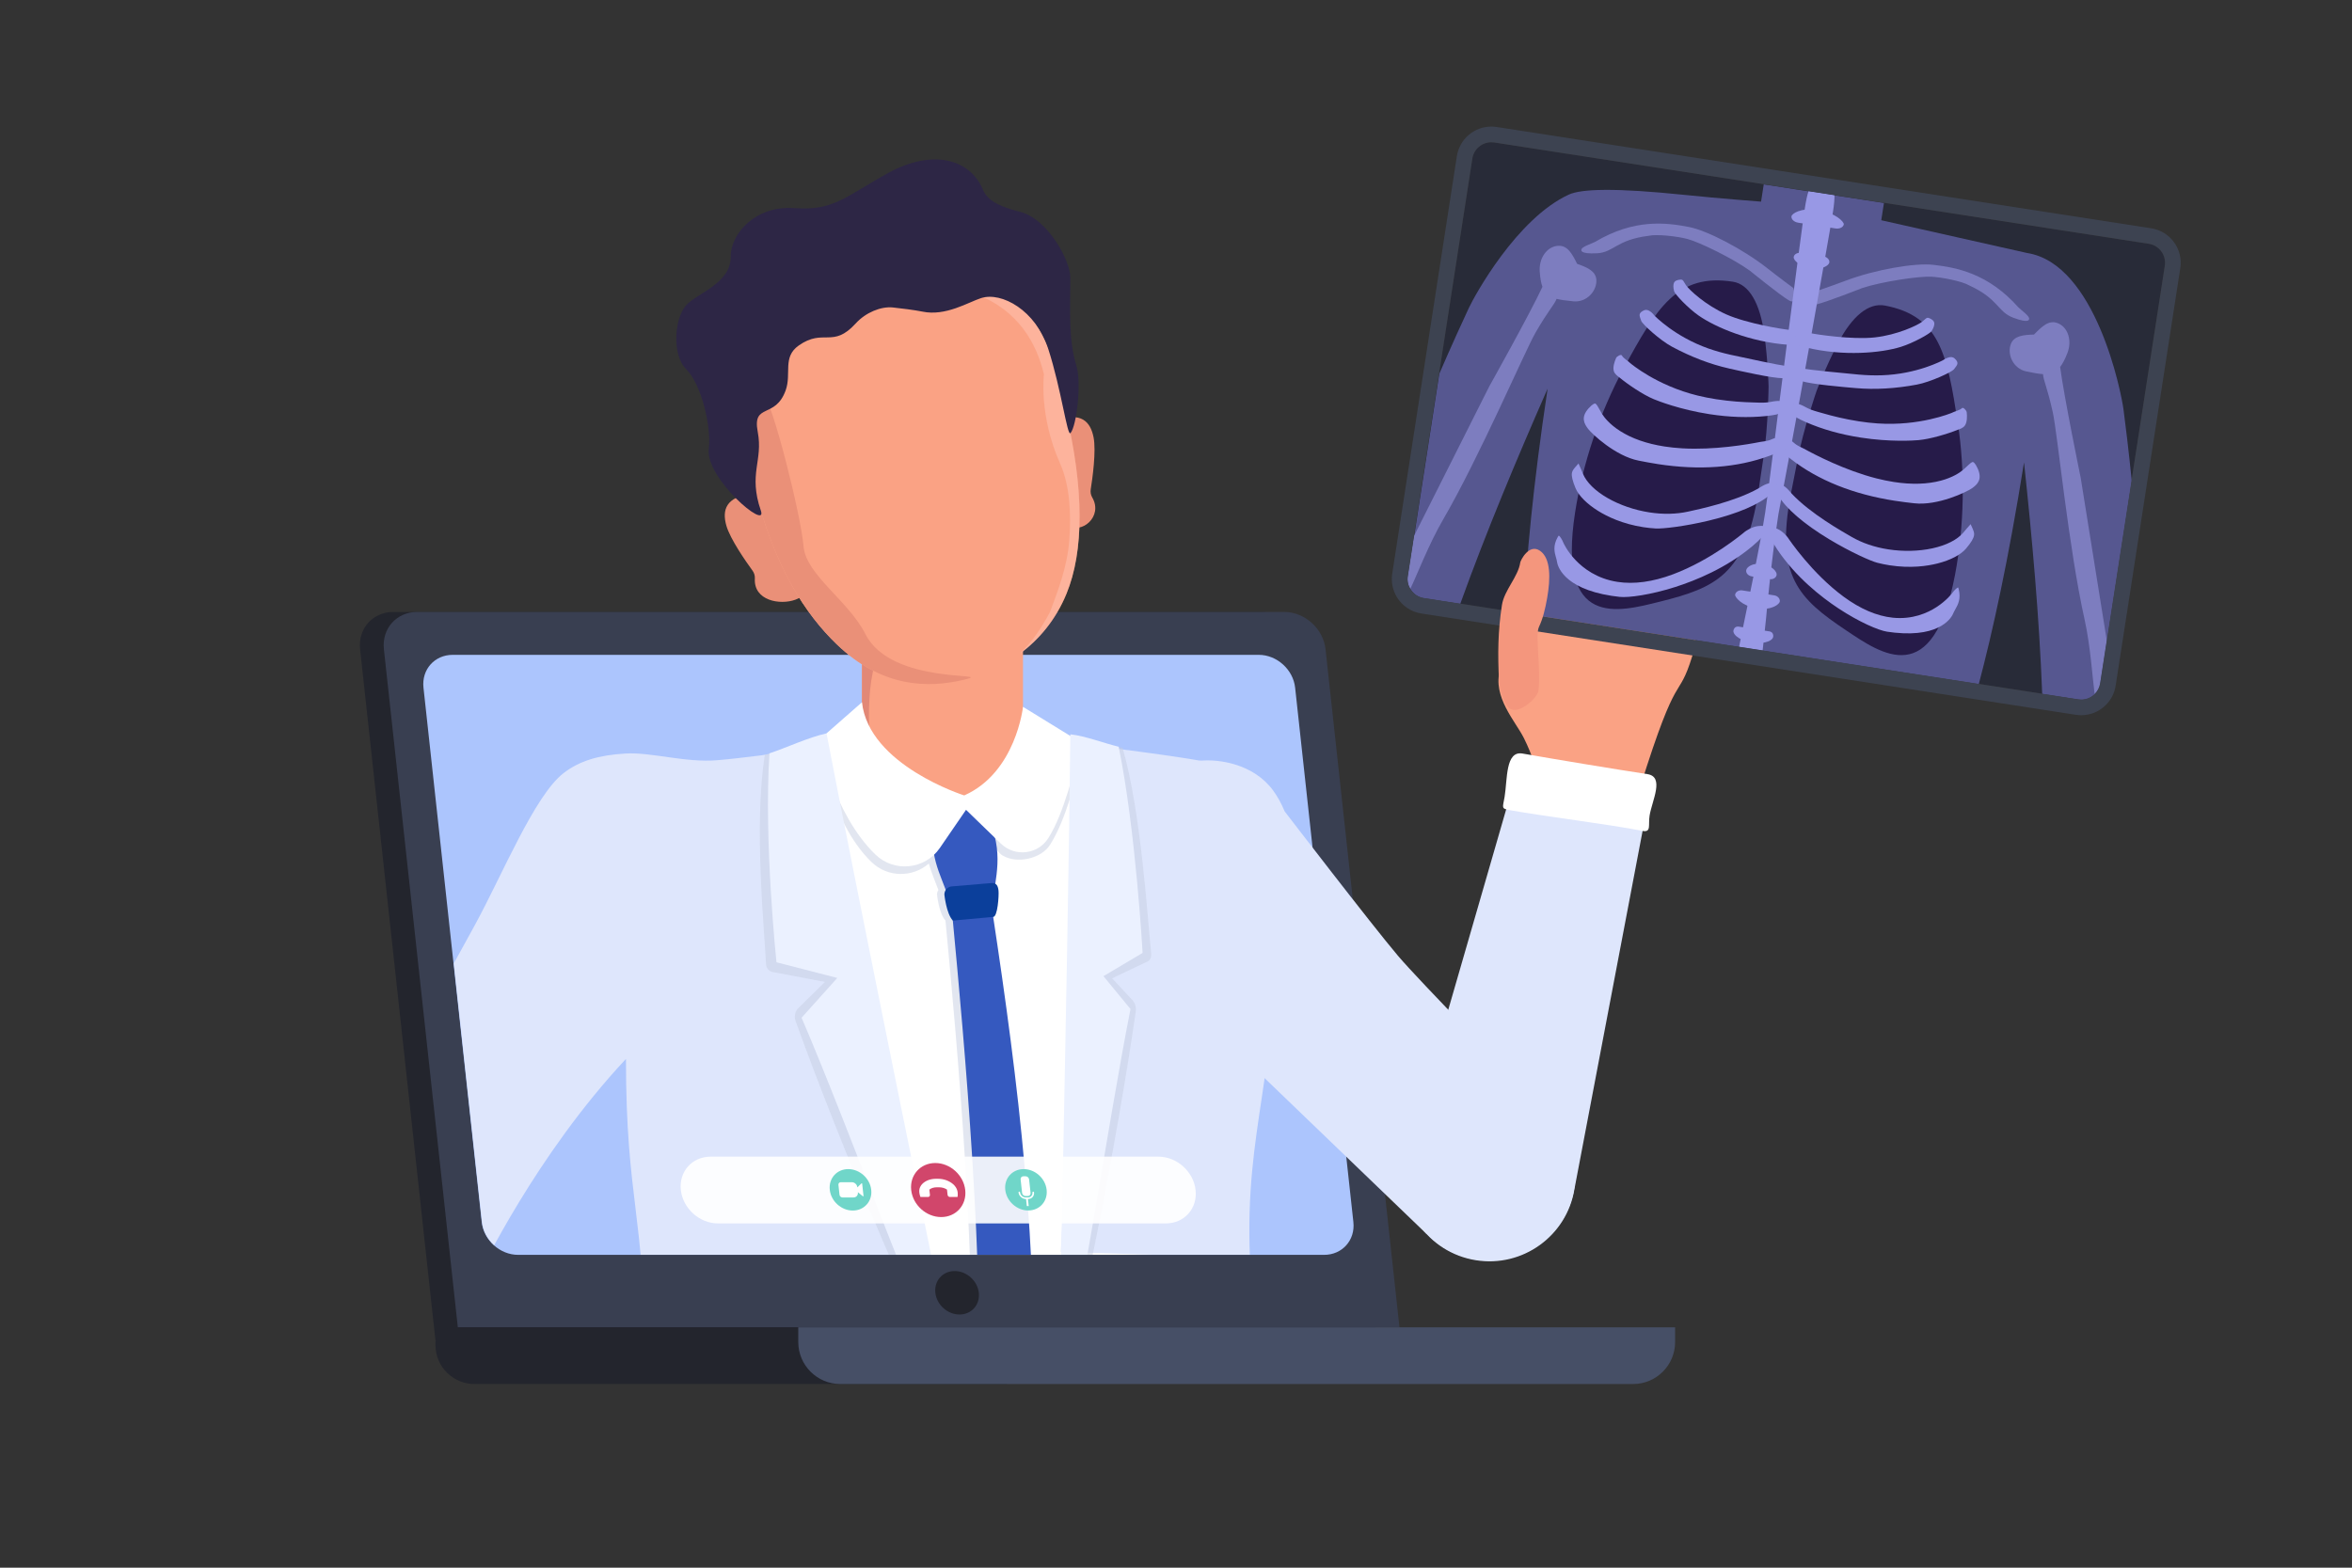 <?xml version="1.0" encoding="UTF-8"?>
<svg id="Layer_1" data-name="Layer 1" xmlns="http://www.w3.org/2000/svg" xmlns:xlink="http://www.w3.org/1999/xlink" viewBox="0 0 3000 2000">
  <rect x="0" y="0" width="3000" height="2000" fill="#333333" stroke="none"/>
  <defs>
    <style>
      .cls-1 {
        opacity: .6;
      }

      .cls-2 {
        fill: #2d2645;
      }

      .cls-3, .cls-4 {
        fill: #faa284;
      }

      .cls-5 {
        fill: #f4967d;
      }

      .cls-6 {
        fill: #0b3f9b;
      }

      .cls-6, .cls-7, .cls-8, .cls-4, .cls-9 {
        fill-rule: evenodd;
      }

      .cls-10 {
        fill: #23252d;
      }

      .cls-11 {
        fill: #e28876;
      }

      .cls-12, .cls-13 {
        fill: #fff;
      }

      .cls-7, .cls-14, .cls-15, .cls-16, .cls-17 {
        opacity: .5;
      }

      .cls-7, .cls-16 {
        fill: #c7cfe2;
      }

      .cls-18 {
        fill: #7575cc;
      }

      .cls-19 {
        fill: #261b49;
      }

      .cls-20 {
        fill: #3559bf;
      }

      .cls-21 {
        fill: none;
      }

      .cls-14 {
        fill: #a5a5ef;
      }

      .cls-13 {
        opacity: .9;
      }

      .cls-15 {
        fill: #c7d5e5;
      }

      .cls-22, .cls-8 {
        fill: #ea9078;
      }

      .cls-23 {
        fill: #d1466b;
      }

      .cls-24 {
        fill: #acc5fd;
      }

      .cls-25 {
        fill: #3d4351;
      }

      .cls-26 {
        fill: #ebf1ff;
      }

      .cls-27 {
        fill: #464f66;
      }

      .cls-28 {
        fill: #9898e5;
      }

      .cls-29 {
        fill: #282b38;
      }

      .cls-9 {
        fill: #ffc3b3;
      }

      .cls-30 {
        fill: #393f51;
      }

      .cls-31 {
        fill: #dee6fc;
      }

      .cls-32 {
        fill: #70d6c9;
      }

      .cls-33 {
        clip-path: url(#clippath);
      }
    </style>
    <clipPath id="clippath">
      <path class="cls-21" d="M1689.28,1600.78H661.19c-23.12,0-43.9-18.74-46.42-41.85L464.75,182.71c-2.52-23.12,14.18-41.85,37.29-41.85h1028.09c23.12,0,43.9,18.74,46.42,41.85l150.03,1376.22c2.52,23.12-14.18,41.85-37.29,41.85Z"/>
    </clipPath>
  </defs>
  <g>
    <g>
      <g>
        <path class="cls-10" d="M1756.48,1710.01H555.42l-96.12-881.72c-2.87-26.29,16.12-47.6,42.42-47.6h1105.86c26.29,0,49.93,21.31,52.79,47.6l96.12,881.72Z"/>
        <path class="cls-30" d="M1785.04,1693.37H583.97l-94.31-865.08c-2.87-26.29,16.12-47.6,42.42-47.6h1105.86c26.29,0,49.93,21.31,52.79,47.6l94.31,865.08Z"/>
        <path class="cls-24" d="M1688.95,1600.9H660.86c-23.12,0-43.9-18.74-46.42-41.85l-74.29-681.78c-2.52-23.12,14.18-41.85,37.29-41.85h1028.09c23.12,0,43.9,18.74,46.42,41.85l74.3,681.78c2.52,23.12-14.18,41.85-37.29,41.85Z"/>
      </g>
      <g>
        <path class="cls-10" d="M1284.27,1693.37h-705.01c-9.58,0-23.84,9.81-23.84,19.38v3.11c0,14.22,5.95,27.04,15.5,36.12,8.94,8.49,21.02,13.71,34.32,13.71h679.03v-72.31Z"/>
        <path class="cls-27" d="M1018.22,1693.37h1118.41v18.75c0,29.56-24,53.57-53.57,53.57h-1011.28c-29.56,0-53.57-24-53.57-53.57v-18.75h0Z"/>
      </g>
    </g>
    <path class="cls-10" d="M1248.49,1649.28c1.7,15.31-9.33,27.72-24.64,27.72s-29.1-12.41-30.8-27.72c-1.7-15.31,9.33-27.72,24.64-27.72s29.1,12.41,30.8,27.72Z"/>
  </g>
  <g>
    <path class="cls-31" d="M1980.9,1424.54c-3.53-3.88-7.27-7.45-11.2-10.71-39.4-40.03-158.84-161.75-186.61-194.52-33.39-39.4-144.46-184.12-144.46-184.12h0c-4.2-10.08-9.17-19.13-14.68-26.64-24.94-34.02-68.75-40.36-93.2-38.05-24.58,2.32-13.83,86.25,10.08,153.54l42.79,223.14,236.15,227.23.29-.26c41,43.1,109.14,45.77,153.4,5.56,44.9-40.79,48.24-110.26,7.45-155.16Z"/>
    <g class="cls-33">
      <g>
        <g>
          <path class="cls-3" d="M1149.24,707.01h105.86c27.47,0,49.76,22.3,49.76,49.76v282.08c0,27.47-22.3,49.76-49.76,49.76h-105.86c-27.47,0-49.76-22.3-49.76-49.76v-282.08c0-27.47,22.3-49.76,49.76-49.76Z"/>
          <path class="cls-11" d="M1099.48,992.82v-235.3h10.64s8.15,77.66,2.87,101.61c-5.28,23.95-5.83,65.84-2.87,77.54,6.45,25.51,0,56.15,0,56.15h-10.64Z"/>
        </g>
        <path class="cls-12" d="M1028.88,962.77c53.77-11.72,131.51,60.34,195.78,60.56,57.4.2,100.6-72.65,161.54-63.06-.82,84.28,212.34,1239.93,212.34,1239.93h-747.22s1.7-865.48,19.45-1146.49c3.67-58.07,109.99-70.09,158.12-90.94Z"/>
        <g>
          <path class="cls-7" d="M1304.86,914.42s-13.91,80.74-79.92,109.98c0,0-121.75-38.52-130.41-118.86l-48.77,45.45s12.02,96.57,65.82,148.76c20.66,20.04,52.56,19.89,73.15,1.93,3.37,11.95,8.06,22.56,12.2,33.71-1.1,1.65-1.75,3.63-1.75,5.77,0,0,2.4,24.4,10.78,33.21,15.06,159.09,41.45,451.38,31.25,637.52,12.81,29.85,24.01,33.39,36.03,53.16,13.37-19.17,25.39-24.91,34.31-48.25,8.59-217.3-17.66-432.7-50.1-647.05,5.71-.11,7.43-27.45,6.79-33.41-.45-4.21-1.49-7.37-4.07-8.88,2.29-15.54,4.35-31.6,1.2-51.01l5-1.35s6.13,13.84,13.55,16.9c17.69,9.96,48.18,3.71,59.57-14.44,20.93-33.35,31.03-81.08,42.7-115.71l-77.33-47.43Z"/>
          <g>
            <path class="cls-20" d="M1266.08,1057.04c14.72,46.39-1.28,73.5.16,108.83,32.71,215.62,59.33,432.31,50.68,650.92-8.91,23.34-20.94,29.08-34.31,48.25-12.03-19.78-23.22-23.31-36.03-53.16,10.29-187.58-16.6-482.99-31.6-641.22-3.53-37.29-23.91-57.5-25.39-97.07,9.08-3.54,11.69-34.14,20.27-47.54,19.92,12.6,25.96-23.07,56.22,30.99Z"/>
            <path class="cls-6" d="M1266.79,1169.75l-51.36,4.71c-8.46-8.73-10.87-33.31-10.87-33.31,0-5.74,4.65-10.39,10.39-10.39l50.49-4.26c5.74,0,7.54,3.89,8.18,9.85.64,5.96-1.08,33.41-6.82,33.41Z"/>
          </g>
          <path class="cls-12" d="M1044.28,944.37s18.45,93.56,72.24,145.74c24.04,23.32,63.31,19.31,82.26-8.3l33.4-48.67,44.54,43.17c17.89,17.34,47.27,13.89,60.52-7.22,20.93-33.35,31.76-86.06,43.43-120.69l-75.82-46.66s-8.96,83.78-74.98,113.03c0,0-121.75-38.52-130.41-118.86l-55.2,48.46Z"/>
        </g>
        <g>
          <path class="cls-15" d="M1429.15,1883.33c.06,13.82-10.33,25.07-23.22,25.13-12.89.06-23.39-11.1-23.45-24.92-.06-13.82,10.33-25.07,23.22-25.13,12.89-.06,23.39,11.1,23.45,24.92Z"/>
          <path class="cls-15" d="M1195.43,1886.82c.01,2.69-10.43,4.92-23.31,4.98-12.89.06-23.35-2.07-23.36-4.76-.01-2.69,10.43-4.92,23.31-4.98,12.89-.06,23.35,2.07,23.36,4.76Z"/>
          <path class="cls-12" d="M1433.49,1880.37c.06,12.89-10.34,23.38-23.23,23.44-12.89.06-23.38-10.34-23.44-23.23-.06-12.89,10.34-23.38,23.23-23.44,12.89-.06,23.38,10.34,23.44,23.23Z"/>
        </g>
        <path class="cls-31" d="M1201.36,1697.39c-12.44-105.05-119.08-566.23-152.69-743.07-12.8,1.12-62.29,6.12-62.29,6.12,0,0-7.87,2.29-15.58,3.24-19.75,2.45-39.5,4.77-55.6,6.15-40.84,3.51-84.31-10.47-117.44-8.51-34.23,2.03-58.72,9.39-78.88,24.96-37.32,28.81-78.56,130.89-113.86,195.13-77.46,140.96-179.44,326.53-179.44,326.53,0,0,186.61,115.91,186.61,115.91,0,0,70.94-149.82,186.24-272.92,0,181.31,24.56,201,23.56,376.57l379.37-30.11Z"/>
        <g>
          <g>
            <path class="cls-31" d="M1594.34,1604.76c-7.25-166.24,38.4-242.24,26.83-408.16-4.03-57.72-13.21-210.04-69.77-222.22-45.59-9.82-145.52-21.05-182.62-26.89-.57,58.44,7.28,253.54-5.73,465.8-4.11,67.06-6.98,127.81-9.95,183.83l241.24,7.64Z"/>
            <g>
              <path class="cls-16" d="M1197.64,1700.52s-125.17-544.63-162.05-738.67c-13.23,2.88-15-6.76-27.72-3.38-9.01,2.39-26.18,3.17-26.18,3.17,0,0-3.66.88-6.04,1.29-14.59,89.07-.07,229.66,1.47,267.24.22,5.39,4.45,9.74,9.83,10.11l65.36,12.38-34.98,34.47c-3.5,4.35-4.39,10.2-2.51,15.45,56.23,157.06,171.04,430.04,196.65,455.38.28-.56-13.7-57.9-13.7-57.9-.04.15-.09.31-.13.46Z"/>
              <path class="cls-26" d="M1207.41,1697.75s-116.27-568.1-153.15-762.14c-23.25,5.07-51.46,18.45-72.79,25.47-7.4,111.35,8.93,266.57,8.93,266.57l77.58,19.98-45.54,50.74c61.56,143.11,167.14,435.8,188.95,458.21l-3.73-59.69c-.08.29-.16.57-.24.86Z"/>
            </g>
            <g>
              <path class="cls-16" d="M1359.97,1687.5q21.88-530.92,23.88-727.71c10.96,1.2,10.99-8.26,21.6-6.52,7.52,1.23,21.31-.06,21.31-.06,0,0,3.04.41,5,.53,24.32,83.71,32.46,226.58,36.59,262.81.59,5.19-2.16,9.87-6.39,10.86l-43.51,20.67,25.98,27.87c3.41,3.76,4.95,9.26,4.2,14.53-22.43,157.3-74.7,426.44-91.5,453.77-.31-.5,2.67-57.16,2.67-57.16.06.14.11.28.17.43Z"/>
              <path class="cls-26" d="M1351.79,1685.99q11.58-552.38,13.45-749.18c19.24,2.11,43.63,11.6,61.62,15.82,21.76,105.93,30.55,263.05,30.55,263.05l-49.94,29.67,34.49,41.96c-28.66,144.55-70.78,431.5-84.95,455.58l-5.53-57.7c.11.26.21.53.32.79Z"/>
            </g>
          </g>
          <g>
            <g>
              <path class="cls-22" d="M1361.99,669.94c16.96,12.39,45.55-10.82,31.11-35.4-1.83-3.12-2.41-6.82-1.84-10.39,2.24-14.08,7.04-48.57,3.63-66.09-4-20.52-16.24-32.86-46.9-21.75h0c-19.71,2.06-55.33,31.29-51.47,59.99l3.59,37.32c3.86,28.7,43.96,23.23,61.88,36.32Z"/>
              <path class="cls-22" d="M1014.65,765.03c-19.72,7.23-53.53,1.37-51.83-27.09.22-3.61-.95-7.16-3.08-10.09-8.39-11.53-28.34-40.06-33.26-57.22-5.76-20.1-.47-36.65,31.9-40.68h0c18.49-7.11,63.51,2.73,73.1,30.05l13.76,34.88c9.6,27.32-6.86,61.45-30.59,70.16Z"/>
            </g>
            <g>
              <path class="cls-4" d="M1100.71,322.98h0c-109.21,26.24-177.1,137.07-150.86,246.29l12.03,50.07c25.06,104.3,66.51,165.19,105.38,202.59,57.84,55.66,116.79,56.2,162.66,45.18h0c42.98-10.33,102.13-40.86,130.4-109.69,22.17-53.98,22.81-133.19-1.29-233.52l-12.03-50.07c-26.24-109.21-137.07-177.1-246.29-150.86Z"/>
              <g class="cls-17">
                <path class="cls-9" d="M1100.71,322.98h0c-68.21,16.39,55.58,17.66,144.27,52.17,53.32,20.75,76.7,61.39,86.56,102.4,0,0-6.76,52.5,20.68,114,12.59,28.2,14.21,65.31,11.57,98.65-2.67,33.71-15.07,65.45-24.63,90.83-22.92,42.46-37.51,50.09-37.59,52.49,23.34-17.49,44.81-42.13,58.77-76.1,22.17-53.98,22.81-133.19-1.29-233.52l-12.03-50.07c-26.24-109.21-137.07-177.1-246.29-150.86Z"/>
              </g>
              <path class="cls-8" d="M949.85,569.27l12.03,50.07c25.06,104.3,66.51,165.19,105.38,202.59,57.84,55.66,116.79,56.2,162.66,45.18h0c42.98-10.33-92.59,8.19-126.12-58.24-21.41-42.41-76-75.63-78.88-111.96-3.13-39.37-40.63-188.05-51.2-192.93-13.21-6.1-23.86,65.28-23.86,65.28Z"/>
            </g>
            <path class="cls-2" d="M970.52,651.53c9.02,26.22-71.19-41.5-66.47-78.98,3.61-28.67-9.77-82.67-28.64-101.36-18.87-18.69-15.14-65.32-.14-81.85,14.09-15.53,57.19-27.82,56.79-62.07-.33-28.19,30.73-65.45,81.24-61.75,50.51,3.7,65.23-14.96,119.91-44.99,54.69-30.03,103.63-19.1,120.65,21.69,6.67,15.98,26.38,22.66,48.06,28.25,33.82,8.72,63.38,61.27,63.29,83.91-.19,48.61-2.1,80.14,7.85,112.63,6.53,21.3.27,76.66-7.69,85.56-4.04,4.51-11.71-56.11-28.34-107.57-15.9-49.21-59.51-73.1-85.64-64.71-16.33,5.24-45.14,23.47-74.84,17.24-9.21-1.93-28.94-4.41-37.81-5.29-15.01-1.49-34.4,6.24-47.31,20.43-29.36,32.24-40.82,5.73-72.61,28.08-21.11,14.85-8.95,35.71-16.7,57.26-13.29,36.93-42.75,15.53-35.63,52.89,7.12,37.35-12.33,53.08,4.03,100.64Z"/>
          </g>
        </g>
      </g>
    </g>
    <g>
      <path class="cls-3" d="M1957.19,974.25c-3.71-11.18-8.19-22.06-13.44-32.62-10.52-21.15-40.57-52.81-30.37-87.37,10.64-36.03,52.86-62.31,63.1-95.17,5.57-17.86,8.3-53.63,15.34-77.63,9.55-32.57,38.88-51.33,71.38-41.58.46.14.92.27,1.38.41,46.29,14.51,85.47,64.4,93.68,109.56,3.91,21.51,10.29,55,.22,87.29-18.78,60.25-17.61,10.52-66.53,167.38.01-.02-34.86,108.06-100.79,87.71-42.19-13.02-26.25-94.7-33.97-117.99Z"/>
      <g>
        <path class="cls-31" d="M2107.04,997.57s-167.85-27.5-167.85-27.5c0,0-110.78,383.4-140.51,486.3-3.35,7.9-5.82,16.32-7.27,25.17-9.81,59.86,30.77,116.34,90.64,126.15,59.86,9.81,116.35-30.77,126.15-90.64h0s98.84-519.48,98.84-519.48Z"/>
        <path class="cls-12" d="M2104.08,1040.44s-.03.16-.07.42c.02-.14.04-.27.07-.42,3.19-19.37,19.34-49.47-2.84-52.84-39.92-6.06-119.49-19.24-159.24-26.25-21.98-3.88-19.18,33.04-22.86,55.18.19-1.13.77-4.63-.05.32-2.28,13.79-4.81,14.63,7.01,16.77,40.7,7.39,128.22,18.27,168.8,26.37,11.79,2.35,7.2-7.5,9.19-19.55ZM2103.79,1042.26c.04-.24.08-.51.13-.81-.04.25-.09.53-.13.81ZM2103.48,1044.09s0,.05,0,0h0ZM2103.51,1043.96c.03-.16.07-.44.14-.86-.06.36-.11.67-.14.86ZM2103.72,1042.64s0-.03,0-.05c0,.02,0,.03,0,.05Z"/>
      </g>
    </g>
  </g>
  <g>
    <path class="cls-29" d="M2761.24,338.99l-82.46,532.7c-.84,5.44-3.41,10.17-7.06,13.74-5.33,5.23-12.98,7.96-20.92,6.73l-834.78-129.23c-7.46-1.16-13.61-5.56-17.23-11.55-2.88-4.76-4.16-10.5-3.25-16.42l82.46-532.69c2.07-13.37,14.59-22.54,27.97-20.47l834.78,129.23c13.37,2.07,22.54,14.6,20.47,27.97Z"/>
    <g class="cls-1">
      <path class="cls-18" d="M2719.09,613.77l-39.97,258.22c-.84,5.44-3.41,10.17-7.06,13.74-5.33,5.23-12.98,7.96-20.92,6.73l-46.28-7.16c-3.85-98.99-12.74-197.45-23.2-295.49-20.05,125.94-40.18,216.61-57.71,282.96l-580.49-89.86c3.36-68.54,11.58-161.05,30.55-287.17-39.61,90.28-77.85,181.45-111.46,274.64l-46.2-7.15c-7.46-1.15-13.61-5.56-17.23-11.55-2.88-4.76-4.16-10.5-3.25-16.42l40.02-258.53c7.27-16.82,14.74-33.71,22.43-50.75h-.03s.06-.08.06-.08c5.02-11.1,10.07-22.16,15.21-33.11,7.28-15.49,60.87-113.77,127.34-144.48,16.14-7.46,58.89-8.83,147.8.33,43.86,4.52,97.55,8.6,97.55,8.6l3.41-22.01,153.31,23.73-3.41,22.01,185.87,41.77c87.93,13.61,120.26,178.22,123.06,199.29,1.59,11.99,3.06,24.06,4.49,36.16l.04.08h-.03c2.19,18.67,4.22,37.15,6.07,55.48Z"/>
    </g>
    <g>
      <path class="cls-14" d="M2354.83,357.86c37.16-13.99,87.91-22.71,111.2-20,29.28,3.4,69.79,10.71,108.5,54.32,2.53,2.85,15.31,11.46,13.52,15.11,0,0,.63,5.84-19.99-1.9-20.63-7.73-18.27-23.77-56.27-41.25-9.09-5.44-35.43-10.52-48.4-11.13-16.27-.76-63.23,6.27-88.15,14.48,0,0-45.82,18.1-59.07,21.09-13.25,2.99-.51-16.74-.51-16.74,0,0,20.62-7,39.17-13.98Z"/>
      <path class="cls-14" d="M2254.32,342.3c-31.2-24.57-76.92-48.23-99.95-52.69-28.94-5.61-69.76-10.89-119.84,18.98-3.27,1.95-18.05,6.29-17.45,10.31,0,0-2.37,5.37,19.63,4.24,22-1.13,24.6-17.13,66.11-22.3,10.31-2.44,36.96.68,49.5,4.02,15.74,4.19,58.38,25.09,79.64,40.46,0,0,38.2,31.11,49.93,37.96,11.73,6.85,5.55-15.81,5.55-15.81,0,0-17.54-12.91-33.11-25.17Z"/>
      <path class="cls-14" d="M2687.23,817.1l-8.45,54.58c-.84,5.44-3.41,10.17-7.06,13.74-2.55-18.55-5.25-61.18-12.79-95-20.41-91.53-34.59-237.07-40.5-264.04-7.07-32.28-12.02-40.78-12.55-49.07-4.99-.3-11.87-1.41-21.51-3.5-16.74-3.63-24.62-22.05-19.43-35.13,4.21-10.61,16.76-11.45,29.47-11.87,10.22-10.51,18.97-19.01,30.32-14.5,13.07,5.19,18.48,22.28,12.22,38.23-3.24,8.25-6.26,13.86-9.21,17.6,4.89,37.86,26.19,141.25,26.19,141.25l33.29,207.72Z"/>
    </g>
    <path class="cls-14" d="M2007.02,384.43c-9.81-.92-16.71-1.94-21.56-3.17-3.02,7.74-10.31,14.34-26.81,42.97-13.78,23.92-71.31,158.37-118.43,239.44-17.77,30.57-33.5,71.43-41.41,87.7-2.88-4.76-4.16-10.5-3.25-16.42l7.89-50.96,96.28-191.36s51.57-92.11,67.67-126.72c-1.68-4.45-2.87-10.72-3.46-19.56-1.15-17.1,9.18-31.75,23.2-32.75,12.17-.87,17.94,9.88,24.51,22.99,11.99,4.24,23.7,8.84,24.5,20.23.99,14.04-12.08,29.21-29.14,27.61Z"/>
    <g>
      <path class="cls-19" d="M2316.95,499s11.22-29.75,27.17-60.64c18.13-35.11,39.37-52.52,60.23-48.52,69.74,13.36,79.38,62.3,92.8,149.54,9.64,62.7,8.28,131.97-3.47,193.8-28.1,147.86-93.7,101.3-138.99,70.98-60.25-40.34-90.4-68.94-70.57-173.26,3.27-17.23,6.41-32.21,8.9-45.32,7.16-37.69,23.94-86.58,23.94-86.58Z"/>
      <path class="cls-19" d="M2255.83,492.89s-.66-31.81-5.43-66.28c-5.43-39.18-18.96-63.93-40.13-67.21-70.8-10.96-97.24,33.04-139.34,110.68-30.26,55.79-52.27,121.5-61.89,183.69-23.03,148.74,55.01,127.04,108.26,113.78,70.85-17.65,109.13-34.41,125.38-139.35,2.68-17.34,4.74-32.5,6.79-45.69,5.87-37.92,6.37-89.62,6.37-89.62Z"/>
    </g>
    <path class="cls-28" d="M2268.33,656.46c9.49-61.33.04,0,.04,0,0,0,19.61-103.78,40.6-221.08,13.99-78.17,26.41-148.23,28.94-164.59,1.58-10.19,2.11-17.14,2-21.83l-33.08-5.12c-1.5,4.41-3.1,11.19-4.68,21.42-2.65,17.12-11.83,87.5-22.04,166.23-13.85,106.7-24.65,196.91-28.6,222.37-6.85,44.26-25.17,131.38-25.17,131.38l-8.13,39.96,30.04,4.65,4.41-41.26s6.16-70.79,15.66-132.12Z"/>
    <g>
      <g>
        <path class="cls-28" d="M2263.01,759.52l-40.62-6.29c-4.51-.7-8.65,1.76-9.22,5.49-.47,3.07,8.7,14.38,27.2,17.24l1.07.17c18.69,2.89,28.23-5.52,28.7-8.59.58-3.72-2.62-7.32-7.13-8.02Z"/>
        <path class="cls-28" d="M2234.29,735.3l22.8,3.53c4.41.68,8.46-1.72,9.02-5.36.67-4.35-6.12-11.88-18.3-13.77l-.8-.12c-11.02-1.71-19.03,3.53-19.7,7.88-.56,3.64,2.57,7.16,6.98,7.84Z"/>
        <path class="cls-28" d="M2260.77,807.72c-.82-1.12-2.2-1.96-3.82-2.21l-18.83-2.92-1.65-.26-18.83-2.92c-1.61-.25-3.19.14-4.31.95-1.14.84-2.72,3.27-2.35,5.62.4,2.53,2.86,4.99,4.36,6.17,3.87,3.05,10.27,6.3,18.62,7.59l.42.06.45.07.42.06c8.35,1.29,15.43.13,20.04-1.61,1.79-.68,4.87-2.27,6.02-4.57,1.06-2.12.3-4.92-.54-6.06Z"/>
      </g>
      <g>
        <path class="cls-28" d="M2293.59,284.1l47.56,7.36c5.28.82,10.04-1.55,10.62-5.27.47-3.07-10.52-14.66-32.19-18.01l-1.25-.19c-21.88-3.39-32.79,4.81-33.27,7.88-.58,3.72,3.25,7.42,8.53,8.23Z"/>
        <path class="cls-28" d="M2325.01,326.71l-26.7-4.13c-5.16-.8-9.83,1.51-10.39,5.15-.67,4.35,7.45,12.09,21.71,14.29l.94.15c12.9,2,22.11-3.05,22.78-7.41.56-3.64-3.18-7.25-8.35-8.05Z"/>
      </g>
      <path class="cls-28" d="M1984.72,711.33c.57,2.05,1.11,3.98,1.38,5.88.49,3.37,6.6,33.19,69.43,42.92,3.31.51,6.76.96,10.27,1.35,11.57,1.26,39.48-2.61,70.46-12.43,26.85-8.52,65.79-24.48,98.83-52.2,21.03-17.64,19.65-23.64,19.58-23.88-.17-.6-1.55-1.44-4.19-1.84-2.4-.37-5.38-.34-8.62.1-7.92,1.07-15.44,6.52-16.28,7.15-2.95,2.51-43.06,36.13-91.75,54.34-25.82,9.65-49.66,12.89-70.86,9.61-26.09-4.04-43.38-17.3-53.3-27.72-10.77-11.31-15.36-21.69-15.55-22.12l-.04-.09-.04-.1c-1.51-3.87-4.21-8.08-5.73-9.05-.28.26-.76.82-1.39,1.93-6.36,11.31-4.17,19.21-2.23,26.17Z"/>
      <g>
        <path class="cls-28" d="M2289.94,437.28s.77,1.89,7.46,4.22c1.93.67,4.2,1.32,6.73,1.93,47.51,11.35,94.96,6.95,120.3-.87,15.97-4.93,37.05-16.74,39.36-20.12.74-1.23,3.05-5.04,3.44-8.49.32-2.85-.71-4.79-3.44-6.49-1.28-.8-2.42-1.37-3.39-1.71-2.24-.78-2.83-.43-5.9,2.33-.83.75-1.78,1.6-2.85,2.43-5.89,4.55-31.58,16.74-60.23,19.93-28.99,3.23-75.83-3.92-82.35-5.46-2.01.8-5.91,2.46-9.77,4.58-8.84,4.87-9.35,7.7-9.35,7.72,0,0,0,0,0,0Z"/>
        <path class="cls-28" d="M2367.48,495.15c24.17,2.12,50.25.61,77.5-4.49,17.08-3.2,44.13-15.74,47.19-19.37.28-.38.6-.78.92-1.2,3.85-4.95,5.79-7.43.02-12.82-1.09-1.02-2.3-1.56-3.8-1.69-4.03-.35-8.82,2.44-10.18,3.45l-.28.21-.3.17c-1.34.73-33.31,17.91-78.48,19.37-9.2.3-19.08,0-29.38-.91-21.74-1.9-65.02-6.34-69.5-7.44-1.8.36-5.74,1.22-9.83,2.51-7.44,2.34-9.88,4.31-10.6,5.08.83,1.02,4.18,3.99,16.89,8.08,13.44,4.32,54.25,7.7,69.81,9.06Z"/>
        <path class="cls-28" d="M2373.22,558.23c38.04,5.89,68.01,3.77,73.63,3.29,15.23-1.31,37.68-8.09,50.11-13.16,2.12-.86,7.01-2.03,9.39-5.66,2.76-4.22,2.82-11.23,2.22-16.73-.27-2.44-4.55-6.87-6.02-5.32-2.6,2.75-10.11,4.45-12,5.57l-.28.17-.32.14c-1.67.71-41.43,17.24-95,13.67-7.65-.51-15.72-1.42-23.99-2.7-18.11-2.8-34.23-6.89-45.57-10.19-4.03-1.17-10.35-2.77-15.01-4.53-4.76-1.8-7.83-3.75-9.91-4.77-3.65-1.79-7.55-3.4-10-3.06-8.94,1.25-3.95,14.89,1.43,17.94,2.86,1.62,6.71,3.56,11.88,5.81,20.81,9.05,44.18,15.62,69.45,19.53Z"/>
        <path class="cls-28" d="M2417.28,638.91c8.9,1.38,16.36,2.23,21.82,2.86l2.44.28c29.77,3.47,67.05-14.36,73.88-19.23,6.77-4.82,13.46-11.14,7.11-25.17-3.39-7.49-5.59-8.18-6-8.24-1.66-.26-5.24,3.19-7.85,5.71-1.52,1.47-3.1,2.99-4.8,4.41-3.99,3.33-12.94,9.52-28.09,13.6-17.32,4.67-37.55,5.27-60.14,1.77-7.21-1.12-14.75-2.67-22.4-4.62-39.72-10.13-77.82-29.87-92.48-37.95-1.62-.89-8.37-3.53-12.31-7.16-3.55-3.27-5.02-3.64-7.59-4.03-11.32-1.75-14.89,4.42-16.33,4.95.72,1.81,4.08,7.42,19.85,19.66,34.82,27.03,79.54,44.92,132.89,53.18Z"/>
        <path class="cls-28" d="M2515.01,671.97c-.22-.5-.45-1-.69-1.52-.27-.61-.51-1.2-.73-1.77-3.11,3.37-7.21,8.24-9.39,10.83-7.61,9.05-21.59,16.16-39.39,20.03-17.38,3.78-37.34,4.25-56.19,1.33-17.57-2.72-33.41-8.11-47.07-16.03-12.08-7-52.37-29.64-76.11-54.95-1.75-1.86-9.59-12.64-16.83-12.13-9.2.64-5.09,6.01-.55,13.98,9.53,16.71,32.7,36.71,65.25,56.32,26.85,16.18,52.85,27.78,61.3,29.93,5.16,1.31,10.44,2.39,15.69,3.2,26.63,4.12,47.93.99,61.11-2.36,16.36-4.16,29.57-11.05,36.24-18.92,6.46-7.62,9.74-13.08,10.31-17.16.44-3.14-.7-5.85-2.93-10.77Z"/>
      </g>
      <g>
        <path class="cls-28" d="M2296.56,438.31s-1.31,1.57-8.39,1.77c-2.05.06-4.4,0-6.99-.2-48.72-3.54-92.62-22.09-114.41-37.2-13.73-9.52-30.25-27.16-31.43-31.08-.34-1.4-1.39-5.72-.71-9.14.56-2.81,2.13-4.35,5.25-5.14,1.46-.37,2.72-.58,3.75-.6,2.37-.07,2.83.44,4.92,4,.57.97,1.21,2.07,1.98,3.17,4.24,6.11,25.04,25.5,51.39,37.21,26.66,11.85,73.47,19.19,80.15,19.69,1.67,1.37,4.89,4.13,7.93,7.32,6.95,7.31,6.59,10.17,6.58,10.19,0,0,0,0,0,0Z"/>
        <path class="cls-28" d="M2205.14,470.02c-23.68-5.29-48.08-14.61-72.51-27.71-15.31-8.21-37.3-28.34-39.13-32.73-.16-.44-.34-.93-.52-1.42-2.18-5.88-3.27-8.83,3.85-12.23,1.35-.64,2.66-.79,4.13-.47,3.95.88,7.67,4.99,8.66,6.37l.2.28.24.25c1.06,1.1,26.33,27.14,68.95,42.2,8.68,3.06,18.19,5.76,28.28,8.02,21.3,4.76,63.89,13.61,68.49,13.93,1.6.89,5.1,2.9,8.61,5.36,6.39,4.48,8.11,7.1,8.56,8.05-1.1.72-5.19,2.54-18.55,2.59-14.12.06-54.03-9.07-69.28-12.47Z"/>
        <path class="cls-28" d="M2180.61,528.41c-38.04-5.89-65.96-16.97-71.17-19.13-14.12-5.85-33.47-19.11-43.79-27.7-1.76-1.46-6.07-4.05-7.24-8.23-1.36-4.85.7-11.56,2.94-16.62.99-2.24,6.42-5.17,7.35-3.25,1.65,3.4,8.29,7.3,9.76,8.94l.22.25.26.23c1.38,1.18,34.28,28.96,86.42,41.75,7.45,1.83,15.42,3.4,23.68,4.68,18.11,2.8,34.71,3.78,46.51,4.07,4.19.1,10.71.49,15.68.22,5.08-.27,8.6-1.21,10.89-1.55,4.02-.6,8.23-.96,10.46.11,8.14,3.89-.73,15.39-6.79,16.67-3.22.68-7.47,1.36-13.08,1.94-22.57,2.33-46.83,1.53-72.1-2.38Z"/>
        <path class="cls-28" d="M2114.21,592c-8.9-1.38-16.27-2.82-21.66-3.87l-2.41-.47c-29.43-5.7-59.57-33.96-64.61-40.67-4.99-6.64-9.46-14.68.83-26.14,5.49-6.11,7.8-6.11,8.21-6.04,1.66.26,4.03,4.63,5.75,7.82,1.01,1.86,2.05,3.79,3.24,5.65,2.8,4.38,9.46,12.98,22.66,21.46,15.09,9.69,34.2,16.37,56.79,19.87,7.21,1.12,14.87,1.91,22.75,2.37,40.92,2.35,83.21-4.94,99.63-8.21,1.81-.36,9.04-.84,13.9-3.11,4.37-2.04,5.88-1.95,8.46-1.55,11.32,1.75,12.86,8.72,14.07,9.66-1.23,1.5-6.13,5.84-24.87,12.74-41.37,15.23-89.39,18.77-142.75,10.51Z"/>
        <path class="cls-28" d="M2011.06,593.96c.36-.41.74-.82,1.11-1.24.44-.5.85-.99,1.23-1.46,1.95,4.15,4.38,10.03,5.67,13.16,4.51,10.93,15.7,21.94,31.49,31,15.42,8.85,34.3,15.34,53.16,18.26,17.57,2.72,34.3,2.37,49.72-1.04,13.63-3.02,58.88-12.41,89.16-29.37,2.23-1.25,12.96-9.14,19.71-6.47,8.58,3.39,3.04,7.27-3.7,13.49-14.13,13.04-42.27,25.1-79.22,33.96-30.49,7.31-58.78,10.5-67.48,9.99-5.31-.31-10.67-.88-15.92-1.69-26.63-4.12-45.99-13.54-57.54-20.72-14.34-8.91-24.84-19.48-28.82-28.99-3.86-9.22-5.33-15.41-4.63-19.48.53-3.13,2.44-5.37,6.05-9.38Z"/>
      </g>
      <path class="cls-28" d="M2259.19,672.48c2.31.24,5.04,1.01,7.91,2.24,7.04,3.01,12.62,10.18,13.22,10.97,2.09,3.15,30.73,45.68,71.07,75.42,21.39,15.77,42.54,24.83,62.86,26.92,25,2.58,44.19-5.96,55.89-13.58,12.7-8.27,19.48-17.17,19.77-17.55l.06-.08.05-.08c2.35-3.37,5.87-6.78,7.51-7.34.19.32.5.98.8,2.21,3.07,12.53-.89,19.63-4.39,25.89-1.03,1.84-2,3.57-2.72,5.35-1.28,3.14-14.24,30.49-74.48,24.28-3.17-.33-6.46-.75-9.78-1.25-10.96-1.66-35.7-12.34-61.8-29.56-22.62-14.92-54.53-40.06-78.12-75.11-15.02-22.31-12.27-27.77-12.15-27.99.3-.54,1.78-1,4.31-.74"/>
    </g>
    <path class="cls-25" d="M1902.21,181.5c1.25,0,2.51.1,3.78.29l834.78,129.23c13.37,2.07,22.54,14.6,20.47,27.97l-82.46,532.69c-.84,5.44-3.41,10.17-7.06,13.74-4.48,4.39-10.59,7.02-17.14,7.02-1.25,0-2.51-.1-3.77-.29l-834.78-129.23c-7.46-1.16-13.61-5.56-17.23-11.55-2.88-4.76-4.16-10.5-3.25-16.42l82.46-532.69c1.87-12.1,12.31-20.76,24.19-20.76M1902.21,161.5h0c-10.53,0-20.75,3.77-28.8,10.6-8.14,6.92-13.52,16.54-15.16,27.1l-82.46,532.69c-1.6,10.31.5,20.9,5.9,29.83,6.81,11.3,18.22,18.94,31.28,20.97l834.78,129.23c2.26.35,4.56.53,6.83.53,11.7,0,22.76-4.52,31.14-12.74,6.9-6.76,11.34-15.39,12.82-24.97l82.46-532.7c1.82-11.75-1.05-23.5-8.07-33.1-7.02-9.6-17.36-15.88-29.11-17.7l-834.78-129.23c-2.26-.35-4.56-.53-6.84-.53h0Z"/>
  </g>
  <path class="cls-5" d="M1962.26,881.41c3.43-28.11-4.38-70.79.65-81.46,5.03-10.68,7.99-22.7,10.5-36.99,4.35-24.84,4.81-50.59-9.07-60.27-13.94-9.73-24.83,12.17-25.23,14.88-2.72,18.46-20.44,35.25-23.38,54.37-5.17,33.65-5.47,62.34-3.69,97.72,0,0,3.56,30.42,15.27,35.17,12.86,5.22,34-15.52,34.96-23.42Z"/>
  <g>
    <path class="cls-13" d="M1477.69,1475.64h-571.43c-23.51,0-40.45,19.06-37.85,42.57h0c2.61,23.51,23.78,42.57,47.3,42.57h571.43c23.51,0,40.45-19.06,37.85-42.57h0c-2.61-23.51-23.78-42.57-47.3-42.57Z"/>
    <g>
      <g>
        <path class="cls-32" d="M1335,1517.9c1.6,14.58-8.93,26.39-23.5,26.39s-27.69-11.82-29.28-26.39,8.93-26.39,23.5-26.39,27.69,11.82,29.28,26.39Z"/>
        <g>
          <path class="cls-12" d="M1310.99,1525.82h-2.92c-2.18,0-4.14-1.77-4.38-3.95l-1.89-17.24c-.24-2.18,1.34-3.95,3.52-3.95h2.92c2.18,0,4.14,1.77,4.38,3.95l1.89,17.24c.24,2.18-1.34,3.95-3.52,3.95Z"/>
          <path class="cls-12" d="M1317.8,1520.2c-.57,0-.98.46-.92,1.03.39,3.52-2.17,6.39-5.69,6.39h-2.94c-3.52,0-6.7-2.87-7.09-6.39-.06-.57-.57-1.03-1.14-1.03s-.98.46-.92,1.03c.51,4.66,4.72,8.45,9.37,8.45h.26l.98,8.96h2.42l-.98-8.96h.26c4.66,0,8.03-3.79,7.52-8.45-.06-.57-.57-1.03-1.14-1.03Z"/>
        </g>
      </g>
      <g>
        <path class="cls-32" d="M1111.25,1517.94c1.6,14.59-8.94,26.43-23.53,26.43s-27.72-11.83-29.32-26.43,8.94-26.43,23.53-26.43,27.72,11.83,29.32,26.43Z"/>
        <path class="cls-12" d="M1098.67,1509.83l-5.12,5.01-.04-.33c-.38-3.47-3.5-6.29-6.98-6.29h-14.11c-1.86,0-3.2,1.51-3,3.37l1.39,12.7c.2,1.86,1.88,3.37,3.73,3.37h14.11c3.47,0,5.98-2.81,5.6-6.29l-.05-.42,6.51,5.24h.36c.22,0,.38-.18.35-.4l-1.73-15.81c-.02-.22-.22-.4-.44-.4h0c-.23,0-.44.08-.6.24Z"/>
      </g>
      <g>
        <path class="cls-23" d="M1231.18,1518.21c2.08,19.04-11.66,34.47-30.69,34.47s-36.16-15.43-38.24-34.47c-2.08-19.04,11.66-34.47,30.69-34.47s36.16,15.43,38.24,34.47Z"/>
        <path class="cls-12" d="M1215.66,1510.68c-5.1-4.34-11.91-6.82-19.15-6.82h-2.73c-7.24,0-13.51,2.48-17.66,6.82-1.33,1.39-4.13,5.05-3.52,10.59.33,3.01,1.43,5.8,1.43,5.8h9.72c1.49,0,2.56-1.21,2.4-2.7l-.74-6.73c2.38-1.92,5.74-2.93,9.56-2.93h2.73c3.82,0,7.4,1.01,10.2,2.93l.74,6.73c.16,1.49,1.5,2.7,2.99,2.7h9.72s.49-2.8.16-5.8c-.61-5.54-4.21-9.2-5.84-10.59Z"/>
      </g>
    </g>
  </g>
</svg>